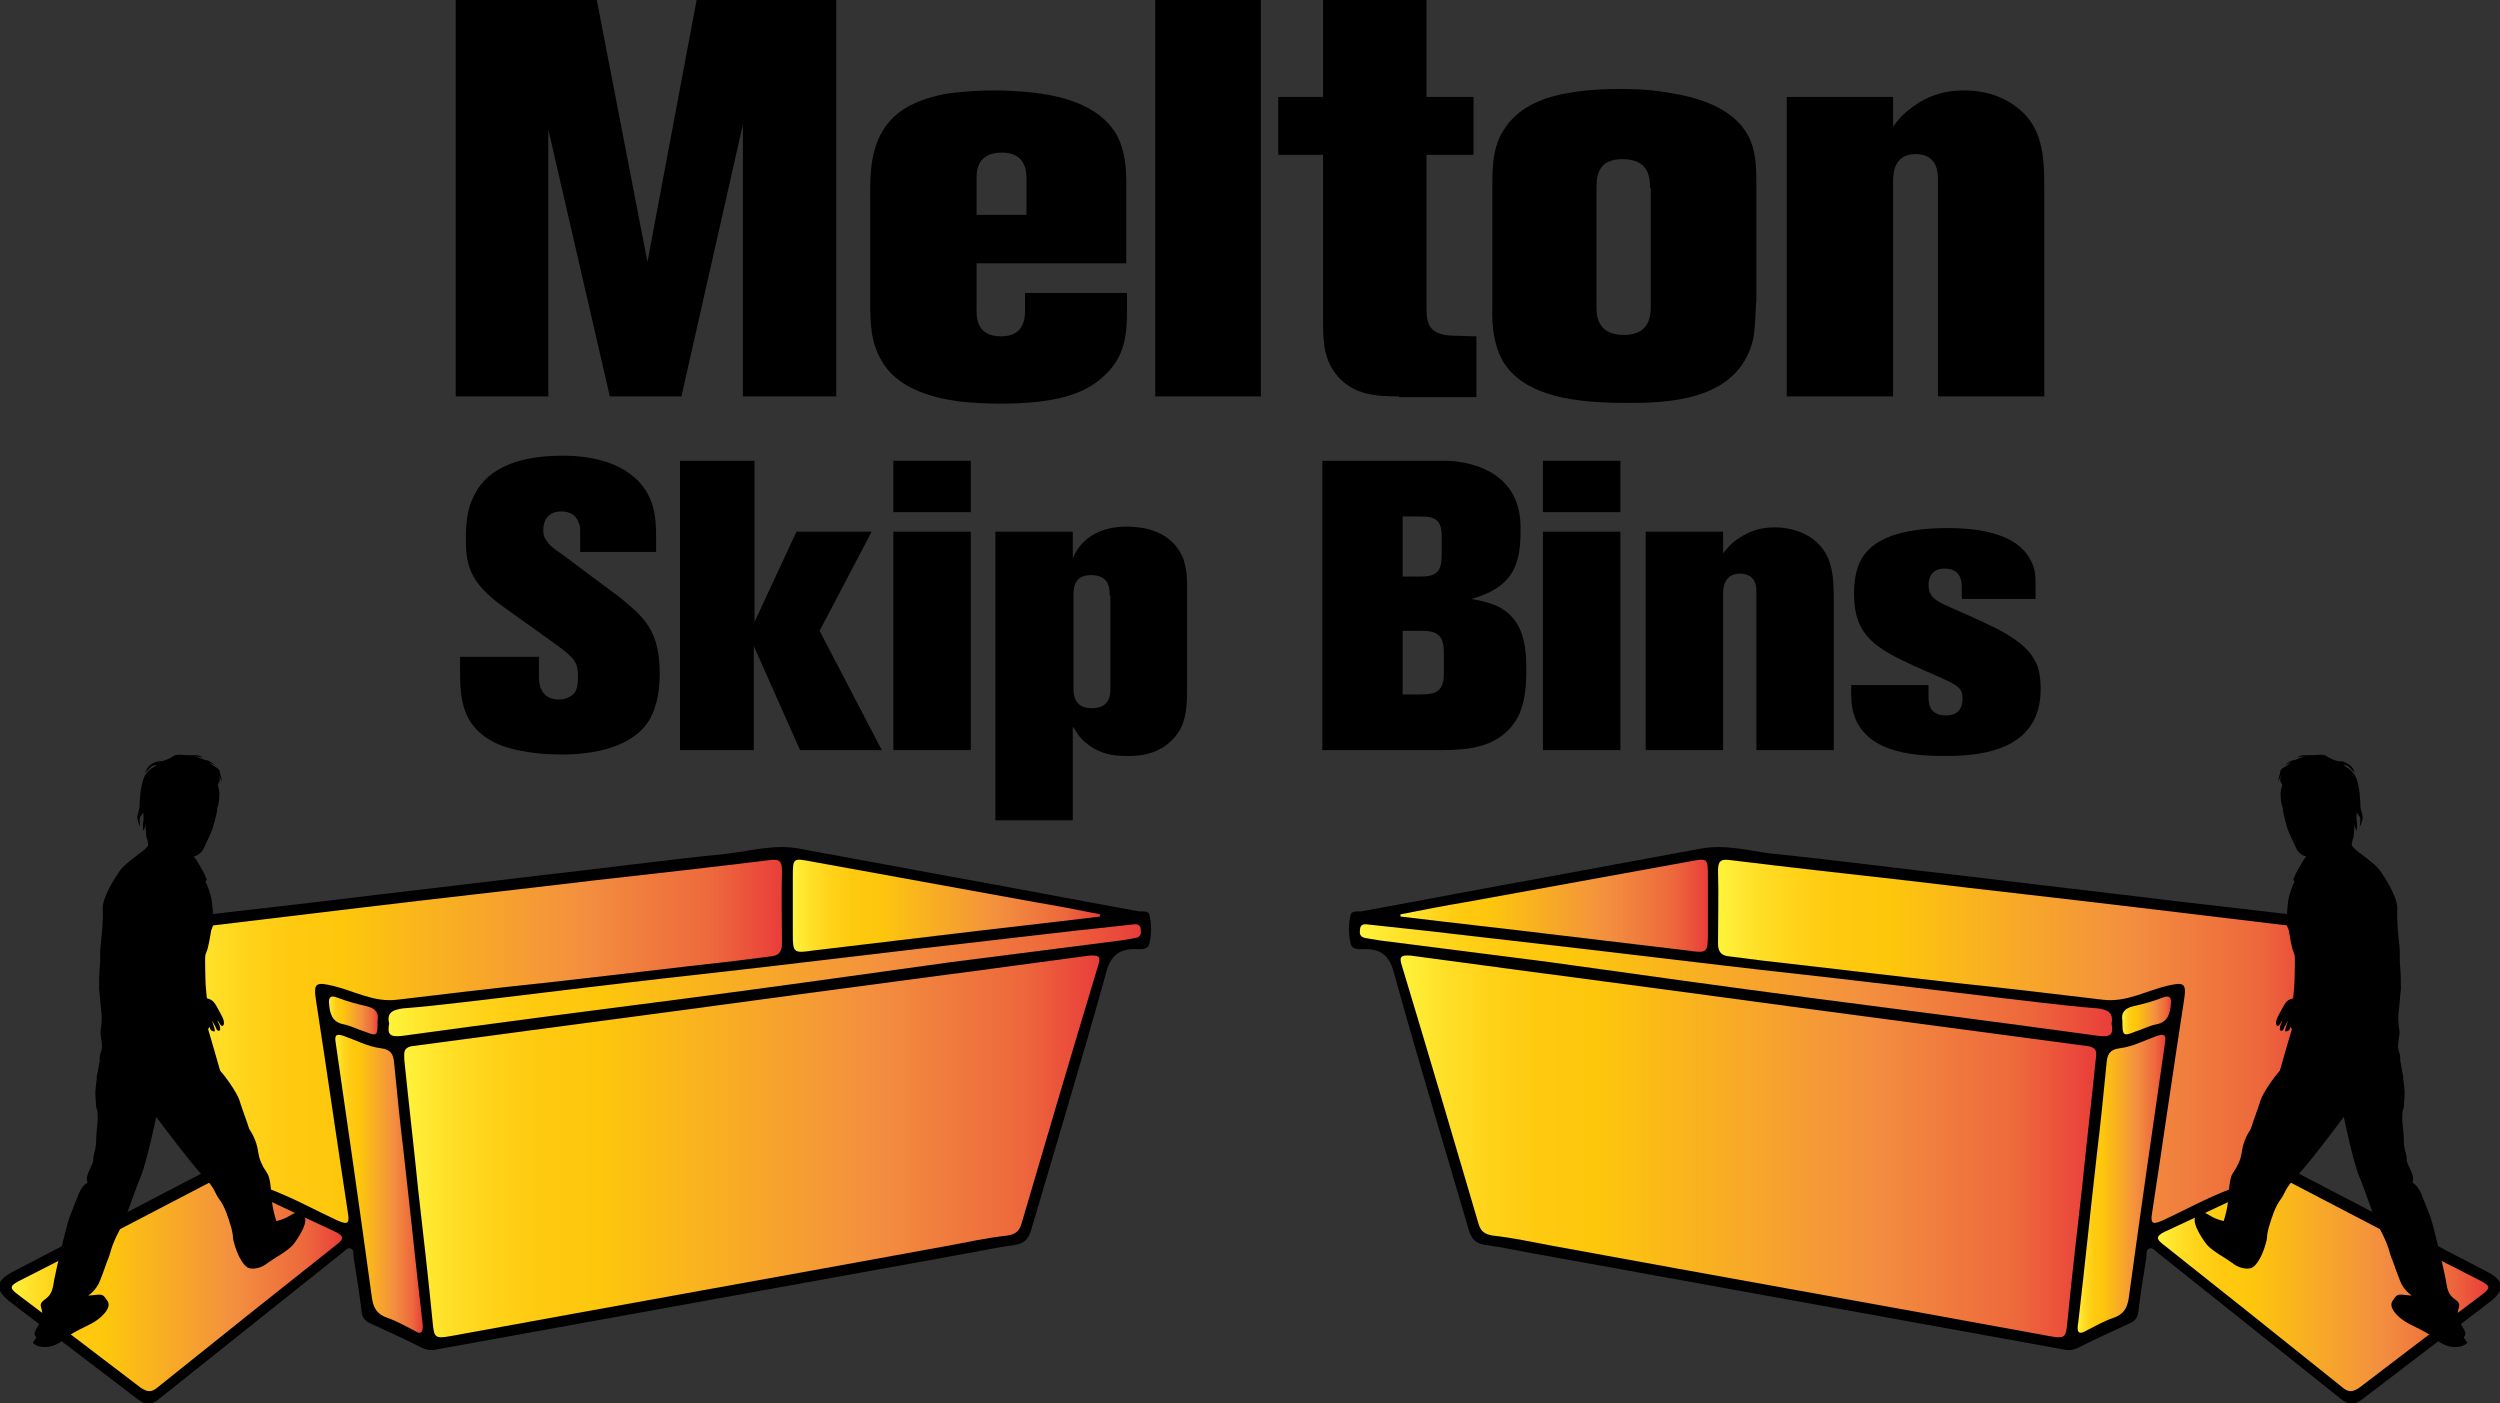 <?xml version="1.0" encoding="utf-8"?>
<!-- Generator: Adobe Illustrator 23.1.0, SVG Export Plug-In . SVG Version: 6.00 Build 0)  -->
<svg version="1.1" id="Layer_1" xmlns="http://www.w3.org/2000/svg" xmlns:xlink="http://www.w3.org/1999/xlink" x="0px" y="0px"
	 viewBox="0 0 345.6 194" style="enable-background:new 0 0 345.6 194;" xml:space="preserve">
<rect x="0" y="0" width="345.6" height="194" fill="#333333" stroke="none"/>
<style type="text/css">
	.st0{fill:url(#SVGID_1_);}
	.st1{fill:url(#SVGID_2_);}
	.st2{fill:url(#SVGID_3_);}
	.st3{fill:url(#SVGID_4_);}
	.st4{fill:url(#SVGID_5_);}
	.st5{fill:url(#SVGID_6_);}
	.st6{fill:url(#SVGID_7_);}
	.st7{fill:url(#SVGID_8_);}
	.st8{fill:url(#SVGID_9_);}
	.st9{fill:url(#SVGID_10_);}
	.st10{fill:url(#SVGID_11_);}
	.st11{fill:url(#SVGID_12_);}
	.st12{fill:url(#SVGID_13_);}
	.st13{fill:url(#SVGID_14_);}
	.st14{fill:url(#SVGID_15_);}
	.st15{fill:url(#SVGID_16_);}
</style>
<g>
	<g>
		<path d="M102.7,54.8V17.2l-8.5,37.6h-9.9l-8.5-36.9v36.9H63V0h19.5l7,36.2L96.3,0h19.3v54.8H102.7z"/>
		<path d="M152.7,51.9c-2.7,2.6-6.8,3.9-14.5,3.9c-1.9,0-3.7-0.1-5.6-0.3c-1-0.2-8-0.8-10.7-5.6c-1.6-2.6-1.6-5.5-1.6-8.4V27.3
			c0-0.6-0.1-3.4,0.4-5.8c1.2-5.4,4.9-7.5,9.9-8.5c1.1-0.2,3.8-0.5,6.9-0.5c1.5,0,2.9,0.1,4.3,0.2c4.5,0.4,10.1,1.6,12.6,6
			c1.2,2.3,1.3,4.6,1.3,7.1v10.6H135v6.1c0,1.1-0.2,4,3.4,4c3.3,0,3.3-2.7,3.3-3.7v-2.3h14.1v2.3C155.8,46.3,155.5,49.3,152.7,51.9z
			 M141.9,24.7c0-1.2-0.2-3.6-3.4-3.6c-3.3,0-3.5,2.3-3.5,3.6v5h6.9V24.7z"/>
		<path d="M159.7,54.8V0h14.6v54.8H159.7z"/>
		<path d="M193.4,54.8c-3.2,0-6.2-0.2-8.5-2.8c-1.9-2.3-2-4.7-2-7.5V21.4h-6.2v-8h6.2V0h14.3v13.4h6.5v8h-6.5v21.4
			c0,2.3,0.7,3.5,3.6,3.6l3.3,0.1v8.4H193.4z"/>
		<path d="M242.4,46.7c-1.8,8.1-10.3,9-16.9,9c-5.5,0-13.7-0.2-17.3-5.1c-2.2-3-1.9-7.5-1.9-8.3V25.6c0-3.5,0.2-6.5,2.8-9.2
			c0.6-0.6,1.7-1.6,3.6-2.4c4.2-1.8,10.6-1.7,11.3-1.7c1.3,0,3.5,0,6.6,0.5c0.9,0.2,7.7,0.9,10.6,5.2c1.6,2.3,1.6,5,1.6,7.8v15.8
			C242.7,42,242.7,44.8,242.4,46.7z M228.1,26c0-1.4-0.1-4-3.8-4c-2.7,0-3.6,1.4-3.6,3.8V42c0,1.2-0.2,4.3,3.8,4.3
			c4,0,3.7-3.3,3.7-4.5V26z"/>
		<path d="M267.9,54.8V25.2c0-0.9,0.2-3.9-3.1-3.9c-3.2,0-3.1,3.1-3.1,3.9v29.6H247V13.4h14.7v4.1c0.6-0.8,1.4-1.9,3.4-3.2
			c1.1-0.7,3.1-1.8,6.4-1.8c1.2,0,3.8,0.1,6.4,1.7c4.7,2.9,4.7,7.5,4.7,12.3v28.3H267.9z"/>
	</g>
	<g>
		<path d="M89.9,99.3c-2.3,4.1-8,5-12.2,5c-1,0-3.1,0-5.6-0.5c-1.1-0.2-5.3-0.9-7.3-4.4c-1.2-2.2-1.2-4.6-1.2-7.1v-1.5h10.9v2.7
			c0,1.8,0.7,3.2,2.8,3.2c0.5,0,1-0.1,1.5-0.4c0.9-0.5,1.1-1.2,1.1-2.9c0-2-0.7-2.6-3.3-4.5l-7-5c-4.9-3.5-5.2-6.1-5.2-9.5
			c0-2.8,0.4-4.4,1-5.6C67.5,64,73.1,63,77.7,63c1.1,0,6.5-0.1,10,3c0.4,0.3,1.5,1.4,2.1,2.8c0.7,1.5,0.9,3,0.9,5.6v1.9H80.2v-2.7
			c0-0.8,0-0.9-0.2-1.3c-0.3-1.1-1.3-1.6-2.4-1.6c-2.3,0-2.5,1.9-2.5,2.6c0,0.6,0.1,1,0.5,1.5c0.5,0.9,1.9,1.6,3.8,3.1l5.5,4.1
			c1,0.7,1.9,1.5,2.8,2.3c1.8,1.7,3.5,3.7,3.5,8.8C91.2,95.2,90.9,97.4,89.9,99.3z"/>
		<path d="M110.6,103.7l-6.4-14.4v14.4H94v-40h10.3V86l5.8-12.5h10.4l-7.2,13.7l8.6,16.5H110.6z"/>
		<path d="M123.5,70.8v-7.1h10.7v7.1H123.5z M123.5,103.7V73.5h10.7v30.2H123.5z"/>
		<path d="M162.4,101.9c-2.2,2.6-5.3,2.6-6.4,2.6c-1,0-3.3,0.1-5.5-1.5c-0.2-0.2-0.7-0.5-1.2-1.1c-0.4-0.5-0.9-1.4-1-1.4v12.9h-10.7
			V73.5h10.7v3.7c0.2-0.5,0.6-1.2,0.9-1.6c0.9-1.2,2.9-2.8,6.5-2.8c5,0,7.1,2.4,7.9,4.5c0.3,1,0.5,1.8,0.5,3.8V95
			C164.1,97.4,164.1,99.9,162.4,101.9z M153.4,82.3c0-0.9,0-2.8-2.6-2.8c-2.5,0-2.4,2.1-2.4,2.9v12.8c0,0.8,0.1,2.7,2.5,2.7
			c2.6,0,2.6-1.9,2.6-2.8V82.3z"/>
		<path d="M208,101.4c-2.7,2.3-6.4,2.3-9.7,2.3h-15.5v-40H200c1,0,5.6,0.3,8.2,3.3c2.2,2.5,2,5.6,2,6.6c0,3.1-0.6,4.7-1.4,5.9
			c-1.7,2.4-4.8,3.1-5.4,3.3c1.2,0.2,2.5,0.5,3.6,1c3.5,1.7,4,5.2,4,8.7C211,95.8,210.7,99.1,208,101.4z M199.3,74.1
			c0-2.2-0.9-2.7-2.9-2.7h-2.5v8.3h2.5c2.2,0,2.9-0.7,2.9-3V74.1z M199.6,90.3c0-2.3-0.7-3.1-3.1-3.1h-2.6v8.8h2.5
			c2.4,0,3.2-0.6,3.2-3.1V90.3z"/>
		<path d="M213.3,70.8v-7.1h10.7v7.1H213.3z M213.3,103.7V73.5h10.7v30.2H213.3z"/>
		<path d="M242.8,103.7V82.1c0-0.6,0.2-2.8-2.3-2.8c-2.3,0-2.3,2.3-2.3,2.8v21.6h-10.7V73.5h10.7v3c0.5-0.6,1-1.4,2.5-2.3
			c0.8-0.5,2.3-1.3,4.6-1.3c0.9,0,2.8,0.1,4.7,1.2c3.4,2.1,3.5,5.4,3.5,9v20.6H242.8z"/>
		<path d="M269.2,104.5c-3.5,0-11.1,0-12.9-5.7c-0.4-1.1-0.4-2.6-0.4-3.7v-0.4h10.7v1.5c0,0.7-0.1,2.7,2.4,2.7c1,0,2.3-0.3,2.3-2.4
			c0-0.8-0.2-1.1-0.6-1.5c-0.6-0.6-3.5-1.8-6-2.9c-5.4-2.5-8.4-4.2-8.4-10c0-1.6,0.2-3.8,1.4-5.4c2-2.7,6.2-3.7,11.6-3.7
			c5.8,0,10,1.4,11.5,4.6c0.6,1.1,0.6,2.3,0.6,3.4v1.8h-10.2v-1.4c0-0.7,0.1-2.8-2.4-2.8c-1.9,0-2.2,1.5-2.2,2.2c0,2,1.3,2.4,4,3.6
			c5.5,2.4,9.2,4.1,10.7,6.9c0.5,0.8,0.8,2.1,0.8,4C282.1,103.4,274.5,104.5,269.2,104.5z"/>
	</g>
</g>
<g>
	
		<linearGradient id="SVGID_1_" gradientUnits="userSpaceOnUse" x1="-188.253" y1="145.698" x2="-173.305" y2="145.698" gradientTransform="matrix(-1 0 0 1 -155.423 0)">
		<stop  offset="0" style="stop-color:#FFF33B"/>
		<stop  offset="5.948725e-02" style="stop-color:#FFE029"/>
		<stop  offset="0.13" style="stop-color:#FFD218"/>
		<stop  offset="0.203" style="stop-color:#FEC90F"/>
		<stop  offset="0.281" style="stop-color:#FDC70C"/>
		<stop  offset="0.668" style="stop-color:#F3903F"/>
		<stop  offset="0.888" style="stop-color:#ED683C"/>
		<stop  offset="1" style="stop-color:#E93E3A"/>
	</linearGradient>
	<path class="st0" d="M32.8,161.9c-1.4-4.8-2.7-9.3-4-13.9c-1.5-5.3-3.1-10.5-4.5-15.8c-0.4-1.4-1.1-2-2.5-2.1
		c-0.9-0.1-1.8-0.3-2.7-0.4c-0.4,0-1-0.5-1.2,0.3c-0.1,0.6-0.2,1.3,0.6,1.5c2.6,0.4,3.2,2.3,3.8,4.4c2.6,8,5.3,15.9,7.9,23.8
		C30.7,160.8,31.2,161.7,32.8,161.9z"/>
	<path d="M329.2,130.4c0.4,1.4-0.3,2.3-2,2.7c-1.1,0.2-1.7,0.9-2.1,2c-2.8,8.5-5.7,16.9-8.5,25.3c-0.4,1.2,0.4,1.5,1.1,1.8
		c8.8,4.6,17.5,9.1,26.3,13.7c2.2,1.2,2.3,2.4,0.3,4c-5.9,4.5-11.8,9-17.7,13.5c-1.2,0.9-1.9,0.9-3.1-0.1
		c-8.4-6.7-16.8-13.4-25.2-20.1c-0.4-0.3-0.7-0.8-1.2-0.6c-0.5,0.2-0.3,0.8-0.4,1.3c-0.4,2.5-0.8,5-1.1,7.5
		c-0.1,0.8-0.5,1.2-1.1,1.5c-2.4,1.1-4.8,2.2-7.2,3.4c-0.8,0.4-1.5,0.4-2.3,0.2c-24.3-4.4-48.6-8.8-72.9-13.2
		c-2.3-0.4-4.5-0.9-6.8-1.2c-1.2-0.2-1.8-0.7-2.2-1.9c-3.5-11.9-7.1-23.8-10.4-35.7c-0.6-2.3-1.7-3.3-4-3.3c-0.7,0-1.8,0.2-2-0.8
		c-0.3-1.3-0.3-2.6,0-3.9c0.1-0.6,0.9-0.5,1.4-0.5c8.8-1.6,17.6-3.3,26.5-4.9c6.9-1.3,13.7-2.5,20.6-3.8c3.3-0.6,6.5,0.3,9.7,0.7
		c8.9,0.9,17.8,2.1,26.8,3.1c9.8,1.2,19.5,2.3,29.3,3.5c8.6,1,17.2,2,25.9,3C329.2,127.8,329.2,127.7,329.2,130.4z"/>
	<linearGradient id="SVGID_2_" gradientUnits="userSpaceOnUse" x1="193.625" y1="158.451" x2="289.781" y2="158.451">
		<stop  offset="0" style="stop-color:#FFF33B"/>
		<stop  offset="5.948725e-02" style="stop-color:#FFE029"/>
		<stop  offset="0.13" style="stop-color:#FFD218"/>
		<stop  offset="0.203" style="stop-color:#FEC90F"/>
		<stop  offset="0.281" style="stop-color:#FDC70C"/>
		<stop  offset="0.668" style="stop-color:#F3903F"/>
		<stop  offset="0.888" style="stop-color:#ED683C"/>
		<stop  offset="1" style="stop-color:#E93E3A"/>
	</linearGradient>
	<path class="st1" d="M289.7,146.6c-0.6,5.9-1.3,11.8-1.9,17.8c-0.7,6.1-1.4,12.2-2,18.3c-0.2,2.2-0.3,2.4-2.5,2
		c-22.9-4.2-45.9-8.3-68.8-12.5c-2.7-0.5-5.4-1.1-8.2-1.4c-1.1-0.2-1.6-0.6-1.9-1.6c-3.5-11.9-7-23.8-10.6-35.7
		c-0.4-1.2-0.2-1.5,1.2-1.4c17.7,2.4,35.4,4.7,53,7.1c13.5,1.8,27,3.6,40.5,5.4C290.1,144.8,289.8,145.7,289.7,146.6z"/>
	<linearGradient id="SVGID_3_" gradientUnits="userSpaceOnUse" x1="237.545" y1="143.844" x2="321.743" y2="143.844">
		<stop  offset="0" style="stop-color:#FFF33B"/>
		<stop  offset="5.948725e-02" style="stop-color:#FFE029"/>
		<stop  offset="0.13" style="stop-color:#FFD218"/>
		<stop  offset="0.203" style="stop-color:#FEC90F"/>
		<stop  offset="0.281" style="stop-color:#FDC70C"/>
		<stop  offset="0.668" style="stop-color:#F3903F"/>
		<stop  offset="0.888" style="stop-color:#ED683C"/>
		<stop  offset="1" style="stop-color:#E93E3A"/>
	</linearGradient>
	<path class="st2" d="M321.7,128.7c-1.2,0.5-1.4,1.4-1.6,2.3c-2.8,9.6-5.6,19.2-8.3,28.9c-0.6,2.2-1.5,3.7-3.8,4.6
		c-3.1,1.2-6,2.8-9,4.2c-1.2,0.5-1.8,0.7-1.5-1c1.5-9.8,2.9-19.6,4.4-29.3c0.4-2.5,0.1-2.7-2.4-2.1c-2.9,0.7-5.6,2.3-8.8,1.9
		c-6.7-0.8-13.4-1.6-20.1-2.3c-9-1-18-2.1-26.9-3.1c-1.6-0.2-3.1-0.4-4.7-0.6c-1.2-0.1-1.5-0.8-1.5-1.8c0-3.3,0.1-6.6,0-10
		c0-1.3,0.3-1.7,1.7-1.5c8.1,1,16.2,1.9,24.2,2.8c10.8,1.3,21.7,2.5,32.5,3.8c8.3,1,16.6,2,25,3
		C321.1,128.4,321.2,128.5,321.7,128.7z"/>
	<linearGradient id="SVGID_4_" gradientUnits="userSpaceOnUse" x1="298.229" y1="177.504" x2="343.923" y2="177.504">
		<stop  offset="0" style="stop-color:#FFF33B"/>
		<stop  offset="5.948725e-02" style="stop-color:#FFE029"/>
		<stop  offset="0.13" style="stop-color:#FFD218"/>
		<stop  offset="0.203" style="stop-color:#FEC90F"/>
		<stop  offset="0.281" style="stop-color:#FDC70C"/>
		<stop  offset="0.668" style="stop-color:#F3903F"/>
		<stop  offset="0.888" style="stop-color:#ED683C"/>
		<stop  offset="1" style="stop-color:#E93E3A"/>
	</linearGradient>
	<path class="st3" d="M315.2,162.8c0.4,0.2,0.8,0.3,1.3,0.6c8.8,4.6,17.6,9.2,26.5,13.7c1.1,0.6,1.4,0.9,0.2,1.8
		c-5.7,4.3-11.4,8.6-17,12.9c-1,0.7-1.6,0.7-2.5-0.1c-8.2-6.6-16.5-13.2-24.7-19.7c-0.9-0.7-1-1.1,0.2-1.7c5-2.3,10-4.7,15.1-7.1
		C314.5,163.1,314.8,162.9,315.2,162.8z"/>
	<linearGradient id="SVGID_5_" gradientUnits="userSpaceOnUse" x1="188.036" y1="135.601" x2="291.94" y2="135.601">
		<stop  offset="0" style="stop-color:#FFF33B"/>
		<stop  offset="5.948725e-02" style="stop-color:#FFE029"/>
		<stop  offset="0.13" style="stop-color:#FFD218"/>
		<stop  offset="0.203" style="stop-color:#FEC90F"/>
		<stop  offset="0.281" style="stop-color:#FDC70C"/>
		<stop  offset="0.668" style="stop-color:#F3903F"/>
		<stop  offset="0.888" style="stop-color:#ED683C"/>
		<stop  offset="1" style="stop-color:#E93E3A"/>
	</linearGradient>
	<path class="st4" d="M291.9,141.5c0.3,1.5-0.1,1.9-1.8,1.7c-13.1-1.8-26.2-3.5-39.4-5.2c-12.2-1.6-24.3-3.3-36.5-5
		c-7.8-1-15.6-2-23.5-3c-0.6-0.1-1.2-0.2-1.8-0.3c-0.7-0.1-1-0.4-0.9-1.1c0-0.8,0.5-0.9,1.1-0.8c2.8,0.3,5.5,0.6,8.3,0.9
		c6.9,0.8,13.9,1.6,20.8,2.4c6.8,0.8,13.5,1.6,20.3,2.4c6.7,0.8,13.4,1.5,20.1,2.3c7.8,0.9,15.7,1.9,23.5,2.8
		c2.6,0.3,5.3,0.6,7.9,0.8C291.3,139.6,292.2,139.9,291.9,141.5z"/>
	<linearGradient id="SVGID_6_" gradientUnits="userSpaceOnUse" x1="193.573" y1="125.203" x2="236.097" y2="125.203">
		<stop  offset="0" style="stop-color:#FFF33B"/>
		<stop  offset="5.948725e-02" style="stop-color:#FFE029"/>
		<stop  offset="0.13" style="stop-color:#FFD218"/>
		<stop  offset="0.203" style="stop-color:#FEC90F"/>
		<stop  offset="0.281" style="stop-color:#FDC70C"/>
		<stop  offset="0.668" style="stop-color:#F3903F"/>
		<stop  offset="0.888" style="stop-color:#ED683C"/>
		<stop  offset="1" style="stop-color:#E93E3A"/>
	</linearGradient>
	<path class="st5" d="M193.6,126.4c3-0.6,6.1-1.2,9.1-1.7c10.3-1.9,20.5-3.7,30.8-5.6c2.6-0.5,2.6-0.5,2.6,2.2c0,2.6,0,5.2,0,7.8
		c0,2.6-0.1,2.7-2.8,2.3c-5.9-0.7-11.7-1.4-17.6-2.1c-7.4-0.9-14.7-1.7-22.1-2.6C193.6,126.7,193.6,126.6,193.6,126.4z"/>
	<linearGradient id="SVGID_7_" gradientUnits="userSpaceOnUse" x1="287.2" y1="163.667" x2="299.405" y2="163.667">
		<stop  offset="0" style="stop-color:#FFF33B"/>
		<stop  offset="5.948725e-02" style="stop-color:#FFE029"/>
		<stop  offset="0.13" style="stop-color:#FFD218"/>
		<stop  offset="0.203" style="stop-color:#FEC90F"/>
		<stop  offset="0.281" style="stop-color:#FDC70C"/>
		<stop  offset="0.668" style="stop-color:#F3903F"/>
		<stop  offset="0.888" style="stop-color:#ED683C"/>
		<stop  offset="1" style="stop-color:#E93E3A"/>
	</linearGradient>
	<path class="st6" d="M287.3,182.8c0.9-7.7,1.7-15.6,2.6-23.5c0.5-4.1,0.9-8.1,1.3-12.2c0.1-1.2,0.3-2,1.9-2.2
		c1.7-0.2,3.4-1.1,5.1-1.7c0.9-0.3,1.3-0.2,1.1,0.9c-1.7,11.7-3.4,23.5-5,35.2c-0.2,1.5-0.7,2.4-2.2,2.9c-1.2,0.4-2.4,1.1-3.6,1.7
		C287.5,184.5,287,184.4,287.3,182.8z"/>
	<linearGradient id="SVGID_8_" gradientUnits="userSpaceOnUse" x1="312.803" y1="145.698" x2="327.75" y2="145.698">
		<stop  offset="0" style="stop-color:#FFF33B"/>
		<stop  offset="5.948725e-02" style="stop-color:#FFE029"/>
		<stop  offset="0.13" style="stop-color:#FFD218"/>
		<stop  offset="0.203" style="stop-color:#FEC90F"/>
		<stop  offset="0.281" style="stop-color:#FDC70C"/>
		<stop  offset="0.668" style="stop-color:#F3903F"/>
		<stop  offset="0.888" style="stop-color:#ED683C"/>
		<stop  offset="1" style="stop-color:#E93E3A"/>
	</linearGradient>
	<path class="st7" d="M312.8,161.9c1.4-4.8,2.7-9.3,4-13.9c1.5-5.3,3.1-10.5,4.5-15.8c0.4-1.4,1.1-2,2.5-2.1
		c0.9-0.1,1.8-0.3,2.7-0.4c0.4,0,1-0.5,1.2,0.3c0.1,0.6,0.2,1.3-0.6,1.5c-2.6,0.4-3.2,2.3-3.8,4.4c-2.6,8-5.3,15.9-7.9,23.8
		C314.9,160.8,314.4,161.7,312.8,161.9z"/>
	<linearGradient id="SVGID_9_" gradientUnits="userSpaceOnUse" x1="293.372" y1="140.397" x2="300.207" y2="140.397">
		<stop  offset="0" style="stop-color:#FFF33B"/>
		<stop  offset="5.948725e-02" style="stop-color:#FFE029"/>
		<stop  offset="0.13" style="stop-color:#FFD218"/>
		<stop  offset="0.203" style="stop-color:#FEC90F"/>
		<stop  offset="0.281" style="stop-color:#FDC70C"/>
		<stop  offset="0.668" style="stop-color:#F3903F"/>
		<stop  offset="0.888" style="stop-color:#ED683C"/>
		<stop  offset="1" style="stop-color:#E93E3A"/>
	</linearGradient>
	<path class="st8" d="M293.4,141.1c-0.2-1.1,0.3-1.7,1.5-2c1.4-0.3,2.8-0.7,4.1-1.2c1-0.4,1.2,0.1,1.1,0.9c-0.1,1.3-0.4,2.5-2,2.8
		c-1,0.2-1.9,0.7-2.9,1C293.5,143.3,293.4,143.2,293.4,141.1z"/>
	<path d="M340.6,184.9c0-0.2,0.1,0,0.2-0.4c0.1-0.4-0.3-0.9-0.7-1.6c-0.4-0.7-0.4-1.5-0.2-2.1c0.2-0.6,0-0.8-0.8-1.4
		c-0.7-0.6-0.8-1.3-1-2.5c-0.2-1.2-1.7-7.5-2.1-8.6c-0.4-1.1-0.8-2-1.3-3.3c-0.5-1.2-1.2-1.5-1.2-1.5c0-0.1,0.2-0.5,0-1.1
		c-0.2-0.6-0.5-1.1-0.7-1.6c-0.2-0.5,0-0.4-0.2-1.3c-0.3-0.9-0.3-1.7-0.3-2.1c0-0.3,0-0.5-0.1-1.3c-0.1-0.8-0.2-2.2,0-2.7
		c0.2-0.5,0.1-1,0.2-1.8c0.1-0.8-0.2-2.6-0.2-2.6s0.1,0,0-0.3c-0.1-0.2-0.3-1.8-0.4-2.1c0-0.3,0.1-0.5-0.2-1.3
		c-0.3-0.8,0.2-2.1,0.1-2.9c-0.2-0.8-0.2-1.9-0.1-2.6c0.1-0.7,0.2-2.5,0.3-3c0-0.6,0-2.3-0.1-3.1c-0.1-0.8,0-2.1-0.1-2.9
		c-0.1-0.8-0.4-3.6-0.3-5.3c0-1.6-1.9-4.5-2.5-5.3c-0.6-0.8-3-2.5-3.1-2.6c-0.1-0.1-0.3-0.2-0.6-0.6c-0.1-0.1-0.1-0.2-0.1-0.3
		c0.1-0.3,0.1-0.7,0.2-0.8c0.1-0.1,0.2-2.2,0.2-1.9c0,0.3,0.3,1,0.3,0.8s0.1-0.8,0-1.2c-0.1-0.4,0-1.3,0-1.3s0.2,0.4,0.4,0.6
		c0.2,0.2,0,1.4,0,1.4s0.3-0.5,0.4-1.1c0.1-0.5-0.3-1.2-0.3-1.8c0-0.7-0.1-2.7-0.6-3.9c-0.5-1.2-1.8-1.7-1.8-1.7s0.5-0.1,0.8,0.2
		c0.3,0.3,0.8,0.8,0.8,0.8s-0.1-0.7-0.9-1.2c-0.8-0.5-1.2-0.3-1.5-0.4c-0.3-0.1-1-0.3-1.5-0.7c-0.5-0.3-1.3-0.1-1.9-0.1
		c-0.6,0-1,0-1.3,0c-0.4,0-1,0.4-0.7,0.3c0.3-0.1,2-0.3,1.2-0.2c-0.7,0.1-1.5,0.6-1.9,0.6c-0.3,0-1.2,0.7-1.2,0.7l0.9-0.4
		c0,0-0.3,0.3-1,0.7c-0.7,0.4-0.4,0.7-0.6,1.1c-0.2,0.5-0.1,1.1-0.1,1.1s0-0.1,0-0.3c0-0.2,0.4-0.9,0.4-0.9s-0.2,0.5-0.2,0.7
		c0,0.1,0.1,0.4,0.3,0.7c-0.2,0.7-0.3,1.3-0.2,1.7c0,1.1,0.3,1.3,0.3,1.8c0,0.5,0.5,2.1,0.6,2.5c0.1,0.4,0.8,1.8,1.2,2.7
		c0.4,1,1.4,1.2,1.4,1.2s-0.1,0.2-0.3,0.4c-0.2,0.3-0.9,1.5-1.1,1.9c-0.2,0.5-0.4,0.9-0.4,0.9s0.3,0.2,0.1,0.5
		c-0.2,0.3-0.5,1.2-0.7,2c-0.2,0.8-0.3,3.1-0.3,3.4c0,0.3,0.1,0.7,0.3,1.1c0.1,0.5,0.3,1.9,0.4,2.1c0,0.2,0.2,0.8,0.4,1.3
		c0.1,0.5,0,2.6,0,3.4c0,0.8-0.2,2.6-0.2,2.6s-0.4,0.1-0.7,0.3c-0.3,0.2-0.6,0.7-0.8,1.1c-0.2,0.4-0.7,1.2-0.8,1.6
		c-0.1,0.4-0.1,0.7,0.1,0.8c0.2,0.1,0.3-0.1,0.5-0.4c0.1-0.2,0.2-0.3,0.2-0.3s0,0.2-0.2,0.5c-0.1,0.3-0.2,0.7-0.1,0.8
		c0.1,0.2,0.4,0.1,0.5-0.2c0.1-0.3,0.6-1.1,0.6-1.1s-0.4,1.1-0.4,1.3c0,0.3,0.1,0.2,0.4,0.1c0.3-0.1,0.3-0.6,0.3-0.6s0,0.1,0.1,0.2
		c0.1,0.1,0.3,0.3,0.3,0.3s0.3,0.2,0.3,0.6c0,0.4-0.5,1.4-0.8,1.9c-0.3,0.6,0.1,0.5,0,1.1c-0.1,0.5-0.4,0.8-0.4,0.8
		c0,0-0.4,0.7-1,1.3c-0.6,0.6-2.3,3-2.6,4c-0.3,1-1.2,3.4-1.3,3.8c-0.1,0.4-0.4,0.5-0.9,1.8c-0.5,1.3-0.3,1.9-0.8,3
		c-0.5,1.1-0.4,0.7-0.9,1.6c-0.5,0.8-0.5,3.4-0.7,4.5c-0.2,1.1-0.5,2-0.5,2s-1-0.2-1.8-0.7c-0.8-0.5-1-0.6-1.9-0.1
		c-1,0.6,0.6,3.1,1.4,4.1c0.8,0.9,2.7,1.9,3.5,2.5c0.8,0.7,2.2,1,2.8,0.6c0.5-0.3,1.2-1.3,1.7-2.9c0.5-1.6,0.1-0.8,0.5-2.5
		c0.5-1.7,0.9-2.9,1.6-3.9c0.8-1,0.5-1.5,2.4-3.4c1.8-1.9,6.4-8.1,6.4-8.1s1.3,6.3,2.2,8.4c0.9,2.1,1.7,5,2.9,7.3
		c1.2,2.3,1.2,3.1,1.5,3.8s0.7,2,1.2,3.2c0.5,1.3,1.6,2,1.6,2s-0.2,0-1.1-0.1c-0.9-0.1-1,0-1.6,0.9c-0.5,0.9,0.7,2.1,1.8,2.8
		c1.1,0.7,2.9,1.3,4.3,2.5c1.4,1.2,3.3,1.3,4.2,0.5C341.3,185.7,340.6,185,340.6,184.9z"/>
	<path d="M16.4,130.4c-0.4,1.4,0.3,2.3,2,2.7c1.1,0.2,1.7,0.9,2.1,2c2.8,8.5,5.7,16.9,8.5,25.3c0.4,1.2-0.4,1.5-1.1,1.8
		c-8.8,4.6-17.5,9.1-26.3,13.7c-2.2,1.2-2.3,2.4-0.3,4c5.9,4.5,11.8,9,17.7,13.5c1.2,0.9,1.9,0.9,3.1-0.1
		c8.4-6.7,16.8-13.4,25.2-20.1c0.4-0.3,0.7-0.8,1.2-0.6c0.5,0.2,0.3,0.8,0.4,1.3c0.4,2.5,0.8,5,1.1,7.5c0.1,0.8,0.5,1.2,1.1,1.5
		c2.4,1.1,4.8,2.2,7.2,3.4c0.8,0.4,1.5,0.4,2.3,0.2c24.3-4.4,48.6-8.8,72.9-13.2c2.3-0.4,4.5-0.9,6.8-1.2c1.2-0.2,1.8-0.7,2.2-1.9
		c3.5-11.9,7.1-23.8,10.4-35.7c0.6-2.3,1.7-3.3,4-3.3c0.7,0,1.8,0.2,2-0.8c0.3-1.3,0.3-2.6,0-3.9c-0.1-0.6-0.9-0.5-1.4-0.5
		c-8.8-1.6-17.6-3.3-26.5-4.9c-6.9-1.3-13.7-2.5-20.6-3.8c-3.3-0.6-6.5,0.3-9.7,0.7c-8.9,0.9-17.8,2.1-26.8,3.1
		c-9.8,1.2-19.5,2.3-29.3,3.5c-8.6,1-17.2,2-25.9,3C16.5,127.8,16.4,127.7,16.4,130.4z"/>
	<linearGradient id="SVGID_10_" gradientUnits="userSpaceOnUse" x1="55.851" y1="158.451" x2="152.007" y2="158.451">
		<stop  offset="0" style="stop-color:#FFF33B"/>
		<stop  offset="5.948725e-02" style="stop-color:#FFE029"/>
		<stop  offset="0.13" style="stop-color:#FFD218"/>
		<stop  offset="0.203" style="stop-color:#FEC90F"/>
		<stop  offset="0.281" style="stop-color:#FDC70C"/>
		<stop  offset="0.668" style="stop-color:#F3903F"/>
		<stop  offset="0.888" style="stop-color:#ED683C"/>
		<stop  offset="1" style="stop-color:#E93E3A"/>
	</linearGradient>
	<path class="st9" d="M55.9,146.6c0.6,5.9,1.3,11.8,1.9,17.8c0.7,6.1,1.4,12.2,2,18.3c0.2,2.2,0.3,2.4,2.5,2
		c22.9-4.2,45.9-8.3,68.8-12.5c2.7-0.5,5.4-1.1,8.2-1.4c1.1-0.2,1.6-0.6,1.9-1.6c3.5-11.9,7-23.8,10.6-35.7c0.4-1.2,0.2-1.5-1.2-1.4
		c-17.7,2.4-35.4,4.7-53,7.1c-13.5,1.8-27,3.6-40.5,5.4C55.6,144.8,55.9,145.7,55.9,146.6z"/>
	<linearGradient id="SVGID_11_" gradientUnits="userSpaceOnUse" x1="23.89" y1="143.844" x2="108.088" y2="143.844">
		<stop  offset="0" style="stop-color:#FFF33B"/>
		<stop  offset="5.948725e-02" style="stop-color:#FFE029"/>
		<stop  offset="0.13" style="stop-color:#FFD218"/>
		<stop  offset="0.203" style="stop-color:#FEC90F"/>
		<stop  offset="0.281" style="stop-color:#FDC70C"/>
		<stop  offset="0.668" style="stop-color:#F3903F"/>
		<stop  offset="0.888" style="stop-color:#ED683C"/>
		<stop  offset="1" style="stop-color:#E93E3A"/>
	</linearGradient>
	<path class="st10" d="M23.9,128.7c1.2,0.5,1.4,1.4,1.6,2.3c2.8,9.6,5.6,19.2,8.3,28.9c0.6,2.2,1.5,3.7,3.8,4.6c3.1,1.2,6,2.8,9,4.2
		c1.2,0.5,1.8,0.7,1.5-1c-1.5-9.8-2.9-19.6-4.4-29.3c-0.4-2.5-0.1-2.7,2.4-2.1c2.9,0.7,5.6,2.3,8.8,1.9c6.7-0.8,13.4-1.6,20.1-2.3
		c9-1,18-2.1,26.9-3.1c1.6-0.2,3.1-0.4,4.7-0.6c1.2-0.1,1.5-0.8,1.5-1.8c0-3.3-0.1-6.6,0-10c0-1.3-0.3-1.7-1.7-1.5
		c-8.1,1-16.2,1.9-24.2,2.8c-10.8,1.3-21.7,2.5-32.5,3.8c-8.3,1-16.6,2-25,3C24.5,128.4,24.4,128.5,23.9,128.7z"/>
	<linearGradient id="SVGID_12_" gradientUnits="userSpaceOnUse" x1="1.71" y1="177.504" x2="47.403" y2="177.504">
		<stop  offset="0" style="stop-color:#FFF33B"/>
		<stop  offset="5.948725e-02" style="stop-color:#FFE029"/>
		<stop  offset="0.13" style="stop-color:#FFD218"/>
		<stop  offset="0.203" style="stop-color:#FEC90F"/>
		<stop  offset="0.281" style="stop-color:#FDC70C"/>
		<stop  offset="0.668" style="stop-color:#F3903F"/>
		<stop  offset="0.888" style="stop-color:#ED683C"/>
		<stop  offset="1" style="stop-color:#E93E3A"/>
	</linearGradient>
	<path class="st11" d="M30.4,162.8c-0.4,0.2-0.8,0.3-1.3,0.6c-8.8,4.6-17.6,9.2-26.5,13.7c-1.1,0.6-1.4,0.9-0.2,1.8
		c5.7,4.3,11.4,8.6,17,12.9c1,0.7,1.6,0.7,2.5-0.1c8.2-6.6,16.5-13.2,24.7-19.7c0.9-0.7,1-1.1-0.2-1.7c-5-2.3-10-4.7-15.1-7.1
		C31.2,163.1,30.8,162.9,30.4,162.8z"/>
	<linearGradient id="SVGID_13_" gradientUnits="userSpaceOnUse" x1="53.692" y1="135.601" x2="157.596" y2="135.601">
		<stop  offset="0" style="stop-color:#FFF33B"/>
		<stop  offset="5.948725e-02" style="stop-color:#FFE029"/>
		<stop  offset="0.13" style="stop-color:#FFD218"/>
		<stop  offset="0.203" style="stop-color:#FEC90F"/>
		<stop  offset="0.281" style="stop-color:#FDC70C"/>
		<stop  offset="0.668" style="stop-color:#F3903F"/>
		<stop  offset="0.888" style="stop-color:#ED683C"/>
		<stop  offset="1" style="stop-color:#E93E3A"/>
	</linearGradient>
	<path class="st12" d="M53.8,141.5c-0.3,1.5,0.1,1.9,1.8,1.7c13.1-1.8,26.2-3.5,39.4-5.2c12.2-1.6,24.3-3.3,36.5-5
		c7.8-1,15.6-2,23.5-3c0.6-0.1,1.2-0.2,1.8-0.3c0.7-0.1,1-0.4,0.9-1.1c0-0.8-0.5-0.9-1.1-0.8c-2.8,0.3-5.5,0.6-8.3,0.9
		c-6.9,0.8-13.9,1.6-20.8,2.4c-6.8,0.8-13.5,1.6-20.3,2.4c-6.7,0.8-13.4,1.5-20.1,2.3c-7.8,0.9-15.7,1.9-23.5,2.8
		c-2.6,0.3-5.3,0.6-7.9,0.8C54.4,139.6,53.4,139.9,53.8,141.5z"/>
	<linearGradient id="SVGID_14_" gradientUnits="userSpaceOnUse" x1="109.535" y1="125.203" x2="152.059" y2="125.203">
		<stop  offset="0" style="stop-color:#FFF33B"/>
		<stop  offset="5.948725e-02" style="stop-color:#FFE029"/>
		<stop  offset="0.13" style="stop-color:#FFD218"/>
		<stop  offset="0.203" style="stop-color:#FEC90F"/>
		<stop  offset="0.281" style="stop-color:#FDC70C"/>
		<stop  offset="0.668" style="stop-color:#F3903F"/>
		<stop  offset="0.888" style="stop-color:#ED683C"/>
		<stop  offset="1" style="stop-color:#E93E3A"/>
	</linearGradient>
	<path class="st13" d="M152.1,126.4c-3-0.6-6.1-1.2-9.1-1.7c-10.3-1.9-20.5-3.7-30.8-5.6c-2.6-0.5-2.6-0.5-2.6,2.2
		c0,2.6,0,5.2,0,7.8c0,2.6,0.1,2.7,2.8,2.3c5.9-0.7,11.7-1.4,17.6-2.1c7.4-0.9,14.7-1.7,22.1-2.6C152,126.7,152,126.6,152.1,126.4z"
		/>
	<linearGradient id="SVGID_15_" gradientUnits="userSpaceOnUse" x1="46.227" y1="163.667" x2="58.432" y2="163.667">
		<stop  offset="0" style="stop-color:#FFF33B"/>
		<stop  offset="5.948725e-02" style="stop-color:#FFE029"/>
		<stop  offset="0.13" style="stop-color:#FFD218"/>
		<stop  offset="0.203" style="stop-color:#FEC90F"/>
		<stop  offset="0.281" style="stop-color:#FDC70C"/>
		<stop  offset="0.668" style="stop-color:#F3903F"/>
		<stop  offset="0.888" style="stop-color:#ED683C"/>
		<stop  offset="1" style="stop-color:#E93E3A"/>
	</linearGradient>
	<path class="st14" d="M58.4,182.8c-0.9-7.7-1.7-15.6-2.6-23.5c-0.5-4.1-0.9-8.1-1.3-12.2c-0.1-1.2-0.3-2-1.9-2.2
		c-1.7-0.2-3.4-1.1-5.1-1.7c-0.9-0.3-1.3-0.2-1.1,0.9c1.7,11.7,3.4,23.5,5,35.2c0.2,1.5,0.7,2.4,2.2,2.9c1.2,0.4,2.4,1.1,3.6,1.7
		C58.1,184.5,58.6,184.4,58.4,182.8z"/>
	<linearGradient id="SVGID_16_" gradientUnits="userSpaceOnUse" x1="45.425" y1="140.397" x2="52.261" y2="140.397">
		<stop  offset="0" style="stop-color:#FFF33B"/>
		<stop  offset="5.948725e-02" style="stop-color:#FFE029"/>
		<stop  offset="0.13" style="stop-color:#FFD218"/>
		<stop  offset="0.203" style="stop-color:#FEC90F"/>
		<stop  offset="0.281" style="stop-color:#FDC70C"/>
		<stop  offset="0.668" style="stop-color:#F3903F"/>
		<stop  offset="0.888" style="stop-color:#ED683C"/>
		<stop  offset="1" style="stop-color:#E93E3A"/>
	</linearGradient>
	<path class="st15" d="M52.2,141.1c0.2-1.1-0.3-1.7-1.5-2c-1.4-0.3-2.8-0.7-4.1-1.2c-1-0.4-1.2,0.1-1.1,0.9c0.1,1.3,0.4,2.5,2,2.8
		c1,0.2,1.9,0.7,2.9,1C52.2,143.3,52.2,143.2,52.2,141.1z"/>
	<path d="M5,184.9c0-0.2-0.1,0-0.2-0.4c-0.1-0.4,0.3-0.9,0.7-1.6c0.4-0.7,0.4-1.5,0.2-2.1c-0.2-0.6,0-0.8,0.8-1.4
		c0.7-0.6,0.8-1.3,1-2.5c0.2-1.2,1.7-7.5,2.1-8.6c0.4-1.1,0.8-2,1.3-3.3c0.5-1.2,1.2-1.5,1.2-1.5c0-0.1-0.2-0.5,0-1.1
		c0.2-0.6,0.5-1.1,0.7-1.6c0.2-0.5,0-0.4,0.2-1.3c0.3-0.9,0.3-1.7,0.3-2.1c0-0.3,0-0.5,0.1-1.3c0.1-0.8,0.2-2.2,0-2.7
		c-0.2-0.5-0.1-1-0.2-1.8c-0.1-0.8,0.2-2.6,0.2-2.6s-0.1,0,0-0.3c0.1-0.2,0.3-1.8,0.4-2.1c0-0.3-0.1-0.5,0.2-1.3
		c0.3-0.8-0.2-2.1-0.1-2.9c0.2-0.8,0.2-1.9,0.1-2.6c-0.1-0.7-0.2-2.5-0.3-3c0-0.6,0-2.3,0.1-3.1s0-2.1,0.1-2.9
		c0.1-0.8,0.4-3.6,0.3-5.3c0-1.6,1.9-4.5,2.5-5.3c0.6-0.8,3-2.5,3.1-2.6c0.1-0.1,0.3-0.2,0.6-0.6c0.1-0.1,0.1-0.2,0.1-0.3
		c-0.1-0.3-0.1-0.7-0.2-0.8c-0.1-0.1-0.2-2.2-0.2-1.9c0,0.3-0.3,1-0.3,0.8s-0.1-0.8,0-1.2c0.1-0.4,0-1.3,0-1.3s-0.2,0.4-0.4,0.6
		c-0.2,0.2,0,1.4,0,1.4s-0.3-0.5-0.4-1.1c-0.1-0.5,0.3-1.2,0.3-1.8c0-0.7,0.1-2.7,0.6-3.9c0.5-1.2,1.8-1.7,1.8-1.7s-0.5-0.1-0.8,0.2
		c-0.3,0.3-0.8,0.8-0.8,0.8s0.1-0.7,0.9-1.2c0.8-0.5,1.2-0.3,1.5-0.4c0.3-0.1,1-0.3,1.5-0.7c0.5-0.3,1.3-0.1,1.9-0.1s1,0,1.3,0
		c0.4,0,1,0.4,0.7,0.3c-0.3-0.1-2-0.3-1.2-0.2c0.7,0.1,1.5,0.6,1.9,0.6c0.3,0,1.2,0.7,1.2,0.7l-0.9-0.4c0,0,0.3,0.3,1,0.7
		c0.7,0.4,0.4,0.7,0.6,1.1c0.2,0.5,0.1,1.1,0.1,1.1s0-0.1,0-0.3c0-0.2-0.4-0.9-0.4-0.9s0.2,0.5,0.2,0.7c0,0.1-0.1,0.4-0.3,0.7
		c0.2,0.7,0.3,1.3,0.2,1.7c0,1.1-0.3,1.3-0.3,1.8c0,0.5-0.5,2.1-0.6,2.5c-0.1,0.4-0.8,1.8-1.2,2.7c-0.4,1-1.4,1.2-1.4,1.2
		s0.1,0.2,0.3,0.4c0.2,0.3,0.9,1.5,1.1,1.9c0.2,0.5,0.4,0.9,0.4,0.9s-0.3,0.2-0.1,0.5c0.2,0.3,0.5,1.2,0.7,2
		c0.2,0.8,0.3,3.1,0.3,3.4c0,0.3-0.1,0.7-0.3,1.1c-0.1,0.5-0.3,1.9-0.4,2.1c0,0.2-0.2,0.8-0.4,1.3c-0.1,0.5,0,2.6,0,3.4
		c0,0.8,0.2,2.6,0.2,2.6s0.4,0.1,0.7,0.3c0.3,0.2,0.6,0.7,0.8,1.1c0.2,0.4,0.7,1.2,0.8,1.6c0.1,0.4,0.1,0.7-0.1,0.8
		c-0.2,0.1-0.3-0.1-0.5-0.4c-0.1-0.2-0.2-0.3-0.2-0.3s0,0.2,0.2,0.5c0.1,0.3,0.2,0.7,0.1,0.8c-0.1,0.2-0.4,0.1-0.5-0.2
		c-0.1-0.3-0.6-1.1-0.6-1.1s0.4,1.1,0.4,1.3c0,0.3-0.1,0.2-0.4,0.1c-0.3-0.1-0.3-0.6-0.3-0.6s0,0.1-0.1,0.2
		c-0.1,0.1-0.3,0.3-0.3,0.3s-0.3,0.2-0.3,0.6c0,0.4,0.5,1.4,0.8,1.9c0.3,0.6-0.1,0.5,0,1.1c0.1,0.5,0.4,0.8,0.4,0.8
		c0,0,0.4,0.7,1,1.3c0.6,0.6,2.3,3,2.6,4c0.3,1,1.2,3.4,1.3,3.8c0.1,0.4,0.4,0.5,0.9,1.8c0.5,1.3,0.3,1.9,0.8,3
		c0.5,1.1,0.4,0.7,0.9,1.6c0.5,0.8,0.5,3.4,0.7,4.5c0.2,1.1,0.5,2,0.5,2s1-0.2,1.8-0.7c0.8-0.5,1-0.6,1.9-0.1c1,0.6-0.6,3.1-1.4,4.1
		c-0.8,0.9-2.7,1.9-3.5,2.5c-0.8,0.7-2.2,1-2.8,0.6c-0.5-0.3-1.2-1.3-1.7-2.9c-0.5-1.6-0.1-0.8-0.5-2.5c-0.5-1.7-0.9-2.9-1.6-3.9
		c-0.8-1-0.5-1.5-2.4-3.4c-1.8-1.9-6.4-8.1-6.4-8.1s-1.3,6.3-2.2,8.4c-0.9,2.1-1.7,5-2.9,7.3c-1.2,2.3-1.2,3.1-1.5,3.8
		c-0.3,0.7-0.7,2-1.2,3.2c-0.5,1.3-1.6,2-1.6,2s0.2,0,1.1-0.1c0.9-0.1,1,0,1.6,0.9c0.5,0.9-0.7,2.1-1.8,2.8
		c-1.1,0.7-2.9,1.3-4.3,2.5c-1.4,1.2-3.3,1.3-4.2,0.5C4.4,185.7,5,185,5,184.9z"/>
</g>
<g>
</g>
<g>
</g>
<g>
</g>
<g>
</g>
<g>
</g>
<g>
</g>
</svg>
